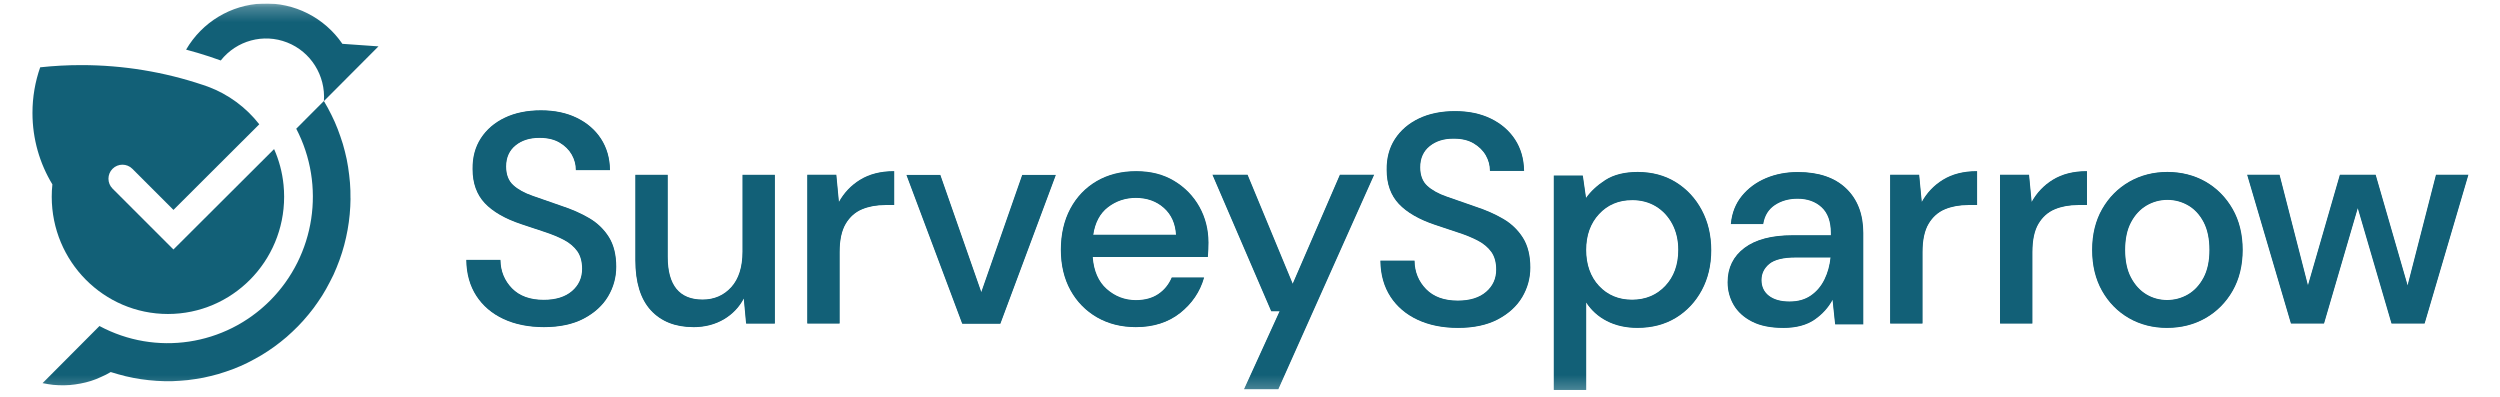 <svg width="170" height="27" viewBox="0 0 170 27" fill="none" xmlns="http://www.w3.org/2000/svg">
<g clip-path="url(#clip0_197_2715)">
<mask id="mask0_197_2715" style="mask-type:luminance" maskUnits="userSpaceOnUse" x="0" y="0" width="170" height="27">
<path d="M169.625 0.235H0.5V26.765H169.625V0.235Z" fill="white"/>
</mask>
<g mask="url(#mask0_197_2715)">
<path d="M22.026 6.874C22.149 5.137 21.136 3.521 19.528 2.889C17.919 2.256 16.089 2.752 15.011 4.113L14.239 3.845L13.452 3.599L12.655 3.375C13.744 1.502 15.707 0.321 17.859 0.239C20.01 0.159 22.058 1.193 23.282 2.98L25.736 3.153L22.026 6.874Z" fill="#126077"/>
<path d="M23.836 13.498L23.819 14.035L23.781 14.572L23.72 15.103L23.637 15.628L23.531 16.154L23.404 16.674L23.254 17.188L23.081 17.696L22.888 18.193L22.677 18.684L22.438 19.158L22.184 19.633L21.913 20.092L21.619 20.534L21.308 20.97L20.976 21.389L20.632 21.791L20.266 22.182L19.883 22.556L19.49 22.914L19.081 23.25L18.654 23.574L18.216 23.876L17.766 24.16L17.301 24.422L16.831 24.669L16.349 24.893L15.856 25.094L15.357 25.272L14.853 25.433L14.337 25.568L13.821 25.686L13.293 25.775L12.772 25.847L12.241 25.892L11.71 25.921H11.182L10.651 25.898L10.12 25.852L9.593 25.786L9.071 25.697L8.549 25.585L8.039 25.45L7.529 25.299L7.208 25.477L6.871 25.634L6.533 25.78L6.184 25.904L5.829 26.004L5.469 26.082L5.103 26.142L4.737 26.183L4.365 26.199L3.993 26.194L3.627 26.171L3.261 26.12L2.895 26.053L6.764 22.169C10.588 24.221 15.291 23.521 18.364 20.441C21.435 17.36 22.157 12.62 20.145 8.752L22.023 6.869L22.29 7.335L22.535 7.809L22.762 8.289L22.967 8.786L23.149 9.289L23.316 9.797L23.455 10.311L23.576 10.831L23.671 11.362L23.743 11.893L23.798 12.425L23.827 12.956L23.832 13.492L23.836 13.498Z" fill="#126077"/>
<path fill-rule="evenodd" clip-rule="evenodd" d="M11.419 21.351C15.781 21.351 19.321 17.783 19.321 13.38C19.321 13.109 19.308 12.84 19.281 12.574C19.196 11.715 18.974 10.894 18.638 10.137L11.794 16.965L7.653 12.825C7.282 12.453 7.282 11.85 7.653 11.478C8.025 11.106 8.628 11.106 9 11.478L11.796 14.274L17.631 8.452C16.732 7.301 15.525 6.406 14.137 5.892C14.129 5.888 14.124 5.886 14.116 5.884C14.01 5.846 13.902 5.808 13.792 5.772C13.784 5.77 13.778 5.768 13.771 5.766C11.178 4.898 8.403 4.427 5.521 4.427C4.579 4.427 3.649 4.478 2.733 4.577C2.392 5.548 2.208 6.592 2.208 7.68C2.208 9.462 2.703 11.123 3.562 12.538C3.532 12.815 3.518 13.096 3.518 13.38C3.518 17.783 7.058 21.351 11.421 21.351H11.419Z" fill="#126077"/>
<path d="M36.991 22.244C35.95 22.244 35.024 22.058 34.241 21.694C33.455 21.328 32.833 20.799 32.393 20.122C31.953 19.445 31.721 18.627 31.708 17.694V17.669H34.03V17.694C34.043 18.441 34.307 19.084 34.815 19.606C35.322 20.126 36.046 20.389 36.97 20.389C37.786 20.389 38.433 20.19 38.892 19.796C39.351 19.403 39.584 18.895 39.584 18.282C39.584 17.789 39.472 17.385 39.254 17.079C39.034 16.772 38.73 16.516 38.349 16.315C37.966 16.114 37.52 15.93 37.023 15.768C36.505 15.602 35.972 15.423 35.44 15.241C34.345 14.877 33.512 14.395 32.964 13.815C32.414 13.23 32.135 12.455 32.135 11.504C32.122 10.706 32.309 9.998 32.697 9.401C33.084 8.805 33.632 8.333 34.33 8.001C35.026 7.669 35.853 7.502 36.786 7.502C37.719 7.502 38.526 7.673 39.222 8.012C39.92 8.352 40.472 8.828 40.866 9.431C41.259 10.034 41.466 10.746 41.479 11.544V11.569H39.157V11.544C39.157 11.186 39.062 10.838 38.877 10.51C38.691 10.184 38.412 9.911 38.053 9.697C37.693 9.484 37.247 9.376 36.725 9.376H36.651C36.016 9.376 35.483 9.545 35.066 9.879C34.635 10.224 34.415 10.71 34.415 11.32C34.415 11.865 34.576 12.29 34.895 12.582C35.215 12.876 35.663 13.124 36.227 13.318C36.795 13.513 37.444 13.741 38.175 13.997C38.877 14.226 39.514 14.507 40.066 14.831C40.622 15.156 41.071 15.59 41.403 16.117C41.735 16.647 41.904 17.328 41.904 18.14C41.904 18.858 41.718 19.536 41.352 20.152C40.986 20.769 40.43 21.277 39.698 21.664C38.968 22.049 38.055 22.244 36.987 22.244H36.991Z" fill="#126077"/>
<path d="M36.991 22.22C35.95 22.22 35.035 22.038 34.252 21.672C33.467 21.306 32.854 20.786 32.416 20.109C31.976 19.431 31.75 18.627 31.737 17.694H34.009C34.022 18.453 34.286 19.094 34.8 19.623C35.314 20.15 36.039 20.414 36.972 20.414C37.797 20.414 38.444 20.215 38.911 19.815C39.377 19.416 39.611 18.904 39.611 18.282C39.611 17.781 39.499 17.375 39.275 17.064C39.051 16.753 38.748 16.495 38.362 16.292C37.977 16.089 37.533 15.907 37.033 15.744C36.532 15.581 36.005 15.406 35.449 15.217C34.352 14.851 33.531 14.378 32.983 13.796C32.435 13.213 32.161 12.449 32.161 11.503C32.148 10.704 32.334 10.008 32.719 9.412C33.104 8.817 33.647 8.354 34.343 8.022C35.039 7.69 35.855 7.525 36.788 7.525C37.721 7.525 38.516 7.694 39.214 8.033C39.91 8.371 40.455 8.841 40.847 9.444C41.24 10.046 41.443 10.748 41.456 11.544H39.184C39.184 11.178 39.089 10.831 38.899 10.499C38.709 10.167 38.433 9.894 38.067 9.678C37.7 9.462 37.255 9.353 36.727 9.353C36.05 9.34 35.492 9.509 35.053 9.862C34.612 10.215 34.392 10.7 34.392 11.322C34.392 11.878 34.556 12.303 34.88 12.601C35.204 12.899 35.652 13.145 36.219 13.343C36.788 13.538 37.437 13.765 38.167 14.022C38.871 14.251 39.501 14.528 40.055 14.854C40.608 15.179 41.052 15.605 41.384 16.133C41.716 16.66 41.881 17.33 41.881 18.142C41.881 18.859 41.699 19.524 41.333 20.141C40.967 20.757 40.421 21.258 39.688 21.643C38.958 22.028 38.057 22.222 36.989 22.222L36.991 22.22Z" fill="#126077"/>
<path d="M47.146 22.244C45.926 22.244 44.955 21.86 44.255 21.101C43.557 20.342 43.204 19.196 43.204 17.694V11.886H45.405V17.472C45.405 19.395 46.201 20.37 47.776 20.37C48.563 20.37 49.219 20.086 49.726 19.526C50.234 18.965 50.49 18.151 50.49 17.108V11.888H52.691V22.004H50.735L50.577 20.3C50.267 20.888 49.815 21.362 49.236 21.706C48.633 22.064 47.93 22.246 47.144 22.246L47.146 22.244Z" fill="#126077"/>
<path d="M47.146 22.22C45.928 22.22 44.97 21.84 44.274 21.083C43.578 20.327 43.229 19.196 43.229 17.694V11.91H45.38V17.472C45.38 19.42 46.178 20.395 47.776 20.395C48.574 20.395 49.231 20.11 49.745 19.543C50.259 18.974 50.517 18.162 50.517 17.108V11.912H52.667V21.979H50.759L50.596 20.213C50.285 20.835 49.828 21.326 49.227 21.685C48.626 22.043 47.931 22.223 47.146 22.223V22.22Z" fill="#126077"/>
<path d="M54.895 22V11.884H56.87L57.046 13.733C57.395 13.102 57.88 12.595 58.488 12.222C59.117 11.835 59.891 11.639 60.783 11.639H60.807V13.942H60.195C59.607 13.942 59.074 14.041 58.611 14.234C58.15 14.428 57.78 14.759 57.507 15.219C57.234 15.68 57.093 16.326 57.093 17.144V22H54.893H54.895Z" fill="#126077"/>
<path d="M54.919 21.975V11.909H56.848L57.03 13.817C57.381 13.155 57.872 12.63 58.502 12.245C59.132 11.859 59.893 11.666 60.786 11.666V13.919H60.198C59.602 13.919 59.071 14.018 58.604 14.213C58.138 14.411 57.766 14.741 57.489 15.207C57.212 15.674 57.074 16.321 57.074 17.146V21.977H54.923L54.919 21.975Z" fill="#126077"/>
<path d="M65.432 22.013L61.638 11.897H63.942L66.727 19.864L69.51 11.897H71.796L68.023 22.013H65.432Z" fill="#126077"/>
<path d="M65.449 21.988L61.674 11.922H63.928L66.729 19.938L69.531 11.922H71.763L68.01 21.988H65.452H65.449Z" fill="#126077"/>
<path d="M77.237 22.244C76.248 22.244 75.361 22.021 74.596 21.581C73.832 21.14 73.225 20.52 72.79 19.735C72.358 18.951 72.138 18.026 72.138 16.983C72.138 15.939 72.354 14.989 72.781 14.19C73.208 13.392 73.811 12.76 74.577 12.313C75.342 11.867 76.244 11.639 77.259 11.639C78.274 11.639 79.118 11.863 79.851 12.303C80.581 12.743 81.157 13.337 81.564 14.067C81.969 14.797 82.176 15.615 82.176 16.495C82.176 16.632 82.172 16.778 82.167 16.933C82.159 17.089 82.15 17.261 82.136 17.451V17.474H74.304C74.374 18.424 74.695 19.156 75.258 19.653C75.826 20.154 76.493 20.408 77.24 20.408C77.842 20.408 78.352 20.27 78.76 19.997C79.166 19.724 79.475 19.348 79.674 18.881L79.68 18.866H81.88L81.871 18.898C81.599 19.847 81.053 20.649 80.249 21.285C79.443 21.922 78.432 22.244 77.24 22.244H77.237ZM79.97 15.964C79.925 15.201 79.65 14.589 79.147 14.139C78.639 13.686 77.996 13.456 77.235 13.456C76.527 13.456 75.89 13.669 75.342 14.09C74.801 14.505 74.463 15.135 74.34 15.964H79.968H79.97Z" fill="#126077"/>
<path d="M77.236 22.22C76.248 22.22 75.372 22 74.607 21.56C73.843 21.119 73.243 20.507 72.811 19.724C72.379 18.938 72.163 18.026 72.163 16.984C72.163 15.943 72.375 15.002 72.802 14.204C73.228 13.405 73.824 12.783 74.589 12.337C75.353 11.891 76.243 11.668 77.257 11.668C78.272 11.668 79.105 11.887 79.835 12.328C80.566 12.768 81.134 13.352 81.541 14.084C81.946 14.814 82.15 15.62 82.15 16.499C82.15 16.634 82.145 16.779 82.14 16.935C82.132 17.091 82.123 17.263 82.11 17.453H74.276C74.344 18.428 74.664 19.168 75.239 19.676C75.814 20.183 76.479 20.437 77.238 20.437C77.847 20.437 78.358 20.298 78.771 20.021C79.185 19.744 79.492 19.369 79.695 18.895H81.846C81.575 19.841 81.037 20.634 80.232 21.269C79.427 21.905 78.428 22.224 77.238 22.224L77.236 22.22ZM77.236 13.431C76.52 13.431 75.884 13.644 75.329 14.071C74.772 14.498 74.435 15.137 74.313 15.989H79.996C79.957 15.203 79.678 14.581 79.163 14.122C78.649 13.663 78.006 13.431 77.235 13.431H77.236Z" fill="#126077"/>
<path d="M84.596 26.465L87.013 21.167H86.445L82.447 11.884H84.835L87.904 19.295L91.114 11.884H93.441L86.925 26.465H84.596Z" fill="#126077"/>
<path d="M84.635 26.441L87.05 21.143H86.462L82.484 11.909H84.817L87.902 19.358L91.128 11.909H93.401L86.906 26.441H84.633H84.635Z" fill="#126077"/>
<path d="M99.149 22.298C98.108 22.298 97.182 22.112 96.399 21.747C95.613 21.381 94.991 20.852 94.551 20.175C94.111 19.498 93.879 18.68 93.867 17.747V17.722H96.188V17.747C96.201 18.494 96.465 19.137 96.973 19.659C97.48 20.179 98.204 20.442 99.128 20.442C99.944 20.442 100.591 20.243 101.05 19.849C101.509 19.456 101.742 18.948 101.742 18.335C101.742 17.842 101.63 17.438 101.412 17.132C101.192 16.825 100.886 16.569 100.507 16.368C100.124 16.167 99.678 15.983 99.181 15.822C98.663 15.655 98.13 15.476 97.598 15.294C96.503 14.93 95.67 14.448 95.122 13.868C94.572 13.284 94.293 12.508 94.293 11.558C94.28 10.759 94.468 10.052 94.855 9.454C95.242 8.858 95.79 8.388 96.488 8.054C97.184 7.722 98.011 7.555 98.944 7.555C99.877 7.555 100.684 7.726 101.38 8.065C102.078 8.405 102.63 8.881 103.024 9.484C103.417 10.088 103.624 10.799 103.637 11.597V11.622H101.315V11.597C101.315 11.239 101.221 10.892 101.035 10.564C100.849 10.237 100.57 9.964 100.211 9.75C99.851 9.537 99.405 9.429 98.883 9.429H98.81C98.174 9.429 97.641 9.598 97.224 9.932C96.791 10.277 96.573 10.763 96.573 11.374C96.573 11.918 96.734 12.343 97.053 12.635C97.373 12.929 97.821 13.178 98.385 13.371C98.954 13.566 99.602 13.794 100.332 14.05C101.035 14.28 101.672 14.56 102.224 14.885C102.78 15.209 103.229 15.643 103.561 16.171C103.893 16.7 104.062 17.381 104.062 18.193C104.062 18.912 103.876 19.589 103.51 20.205C103.144 20.822 102.588 21.33 101.856 21.717C101.126 22.102 100.213 22.298 99.145 22.298H99.149Z" fill="#126077"/>
<path d="M99.149 22.273C98.107 22.273 97.193 22.09 96.41 21.724C95.624 21.358 95.012 20.839 94.573 20.161C94.133 19.484 93.907 18.68 93.894 17.747H96.167C96.18 18.506 96.444 19.147 96.958 19.676C97.472 20.203 98.196 20.467 99.129 20.467C99.955 20.467 100.602 20.268 101.068 19.867C101.535 19.469 101.768 18.957 101.768 18.335C101.768 17.834 101.656 17.428 101.432 17.117C101.209 16.806 100.905 16.548 100.518 16.345C100.131 16.142 99.689 15.96 99.189 15.797C98.688 15.634 98.16 15.459 97.605 15.269C96.508 14.903 95.687 14.431 95.139 13.849C94.59 13.266 94.317 12.502 94.317 11.555C94.304 10.757 94.49 10.061 94.875 9.465C95.26 8.869 95.802 8.407 96.499 8.075C97.195 7.743 98.011 7.578 98.943 7.578C99.877 7.578 100.672 7.746 101.37 8.086C102.066 8.424 102.61 8.894 103.003 9.497C103.396 10.099 103.598 10.8 103.612 11.597H101.339C101.339 11.231 101.245 10.884 101.055 10.552C100.865 10.22 100.588 9.947 100.222 9.731C99.856 9.514 99.41 9.406 98.883 9.406C98.206 9.393 97.648 9.562 97.208 9.915C96.768 10.267 96.548 10.753 96.548 11.375C96.548 11.931 96.711 12.356 97.036 12.654C97.36 12.951 97.808 13.198 98.375 13.395C98.943 13.591 99.593 13.818 100.323 14.074C101.026 14.304 101.656 14.581 102.21 14.907C102.764 15.232 103.208 15.658 103.54 16.186C103.872 16.713 104.037 17.383 104.037 18.194C104.037 18.911 103.854 19.577 103.489 20.194C103.122 20.81 102.574 21.311 101.844 21.696C101.114 22.081 100.213 22.274 99.145 22.274L99.149 22.273Z" fill="#126077"/>
<path d="M105.657 26.518V11.937H107.631L107.85 13.458C108.172 13.005 108.612 12.597 109.16 12.244C109.729 11.878 110.471 11.692 111.366 11.692C112.339 11.692 113.212 11.926 113.958 12.387C114.703 12.848 115.297 13.485 115.721 14.284C116.148 15.082 116.365 16 116.365 17.015C116.365 18.03 116.148 18.944 115.721 19.737C115.295 20.528 114.701 21.16 113.958 21.613C113.212 22.066 112.334 22.296 111.348 22.296C110.562 22.296 109.858 22.138 109.255 21.825C108.679 21.528 108.208 21.105 107.861 20.57V26.516H105.66L105.657 26.518ZM110.979 13.61C110.071 13.61 109.316 13.929 108.736 14.557C108.153 15.184 107.859 16.006 107.859 16.996C107.859 17.986 108.153 18.823 108.736 19.445C109.316 20.065 110.073 20.38 110.981 20.38C111.89 20.38 112.649 20.065 113.237 19.443C113.825 18.821 114.123 17.998 114.123 16.994C114.123 16.338 113.988 15.748 113.719 15.24C113.451 14.731 113.079 14.329 112.611 14.041C112.142 13.754 111.594 13.608 110.979 13.608V13.61Z" fill="#126077"/>
<path d="M105.682 26.493V11.962H107.611L107.835 13.525C108.159 13.05 108.607 12.631 109.174 12.267C109.743 11.901 110.473 11.719 111.367 11.719C112.342 11.719 113.201 11.948 113.945 12.409C114.688 12.87 115.274 13.498 115.701 14.297C116.128 15.095 116.34 16.002 116.34 17.017C116.34 18.032 116.128 18.934 115.701 19.725C115.274 20.516 114.69 21.14 113.945 21.592C113.201 22.045 112.334 22.271 111.346 22.271C110.561 22.271 109.868 22.115 109.265 21.804C108.662 21.493 108.186 21.053 107.835 20.484V26.492H105.684L105.682 26.493ZM110.979 20.404C111.9 20.404 112.656 20.09 113.252 19.46C113.848 18.83 114.146 18.009 114.146 16.994C114.146 16.332 114.011 15.742 113.74 15.228C113.468 14.714 113.097 14.312 112.624 14.02C112.15 13.729 111.602 13.583 110.979 13.583C110.06 13.583 109.305 13.902 108.717 14.537C108.129 15.173 107.835 15.992 107.835 16.994C107.835 17.995 108.129 18.83 108.717 19.46C109.305 20.09 110.06 20.404 110.979 20.404Z" fill="#126077"/>
<path d="M121.258 22.298C120.407 22.298 119.692 22.154 119.136 21.869C118.58 21.585 118.158 21.201 117.887 20.733C117.616 20.264 117.478 19.745 117.478 19.189C117.478 18.21 117.863 17.427 118.623 16.856C119.382 16.287 120.48 15.998 121.886 15.998H124.5V15.841C124.5 15.067 124.288 14.479 123.868 14.094C123.449 13.707 122.897 13.512 122.231 13.512C121.643 13.512 121.125 13.658 120.693 13.944C120.261 14.231 119.995 14.657 119.902 15.217L119.898 15.238H117.7V15.211C117.77 14.479 118.02 13.844 118.449 13.32C118.876 12.798 119.426 12.393 120.082 12.116C120.738 11.839 121.469 11.698 122.254 11.698C123.662 11.698 124.765 12.072 125.539 12.812C126.312 13.552 126.704 14.57 126.704 15.843V22.057H124.79L124.614 20.39C124.331 20.915 123.925 21.365 123.405 21.727C122.863 22.106 122.14 22.3 121.26 22.3L121.258 22.298ZM122.11 17.508C121.268 17.508 120.661 17.656 120.31 17.948C119.959 18.241 119.781 18.608 119.781 19.047C119.781 19.485 119.951 19.855 120.289 20.113C120.628 20.373 121.097 20.503 121.685 20.503C122.273 20.503 122.749 20.365 123.142 20.092C123.536 19.819 123.847 19.449 124.067 18.995C124.286 18.548 124.422 18.049 124.479 17.508H122.112H122.11Z" fill="#126077"/>
<path d="M121.258 22.273C120.406 22.273 119.702 22.131 119.147 21.846C118.591 21.562 118.179 21.186 117.908 20.719C117.637 20.253 117.502 19.742 117.502 19.187C117.502 18.212 117.881 17.442 118.639 16.872C119.395 16.303 120.478 16.021 121.886 16.021H124.524V15.839C124.524 15.053 124.312 14.465 123.885 14.073C123.458 13.68 122.908 13.485 122.231 13.485C121.636 13.485 121.117 13.631 120.677 13.921C120.238 14.211 119.97 14.642 119.875 15.209H117.724C117.792 14.479 118.039 13.853 118.466 13.331C118.892 12.809 119.433 12.411 120.089 12.134C120.746 11.857 121.467 11.719 122.252 11.719C123.659 11.719 124.748 12.087 125.52 12.825C126.292 13.562 126.677 14.568 126.677 15.839V22.028H124.811L124.629 20.302C124.344 20.858 123.932 21.325 123.39 21.702C122.85 22.081 122.138 22.271 121.26 22.271L121.258 22.273ZM121.685 20.528C122.267 20.528 122.756 20.389 123.157 20.112C123.555 19.835 123.868 19.465 124.09 19.006C124.314 18.547 124.452 18.039 124.506 17.485H122.11C121.258 17.485 120.651 17.635 120.292 17.931C119.934 18.229 119.756 18.601 119.756 19.046C119.756 19.492 119.928 19.868 120.273 20.131C120.619 20.395 121.089 20.528 121.685 20.528Z" fill="#126077"/>
<path d="M128.529 22V11.884H130.503L130.68 13.733C131.029 13.102 131.515 12.595 132.121 12.222C132.751 11.835 133.525 11.639 134.418 11.639H134.443V13.942H133.83C133.243 13.942 132.71 14.041 132.247 14.234C131.786 14.428 131.416 14.759 131.143 15.219C130.87 15.68 130.731 16.326 130.731 17.144V22H128.531H128.529Z" fill="#126077"/>
<path d="M128.554 21.975V11.909H130.483L130.665 13.817C131.016 13.155 131.507 12.63 132.137 12.245C132.767 11.859 133.528 11.666 134.421 11.666V13.919H133.833C133.238 13.919 132.706 14.018 132.24 14.213C131.773 14.411 131.401 14.741 131.125 15.207C130.847 15.674 130.709 16.321 130.709 17.146V21.977H128.558L128.554 21.975Z" fill="#126077"/>
<path d="M136 22V11.884H137.975L138.152 13.733C138.501 13.104 138.986 12.595 139.593 12.222C140.223 11.835 140.997 11.639 141.89 11.639H141.915V13.942H141.302C140.714 13.942 140.181 14.041 139.719 14.234C139.257 14.428 138.887 14.759 138.614 15.219C138.341 15.68 138.203 16.326 138.203 17.144V22H136.002H136Z" fill="#126077"/>
<path d="M136.026 21.975V11.908H137.953L138.135 13.816C138.486 13.155 138.977 12.629 139.607 12.244C140.237 11.859 140.997 11.665 141.891 11.665V13.919H141.303C140.707 13.919 140.176 14.018 139.709 14.213C139.243 14.41 138.871 14.74 138.594 15.207C138.317 15.674 138.179 16.32 138.179 17.146V21.977H136.028L136.026 21.975Z" fill="#126077"/>
<path d="M147.365 22.298C146.405 22.298 145.531 22.074 144.764 21.634C144 21.194 143.386 20.57 142.938 19.777C142.492 18.986 142.265 18.049 142.265 16.994C142.265 15.94 142.494 15.002 142.948 14.211C143.401 13.421 144.023 12.794 144.793 12.354C145.565 11.914 146.436 11.692 147.382 11.692C148.329 11.692 149.216 11.916 149.983 12.354C150.747 12.794 151.366 13.419 151.819 14.211C152.272 15.002 152.502 15.94 152.502 16.994C152.502 18.049 152.272 18.986 151.819 19.777C151.366 20.57 150.743 21.194 149.973 21.634C149.201 22.074 148.323 22.296 147.364 22.296L147.365 22.298ZM147.386 13.591C146.88 13.591 146.402 13.72 145.967 13.974C145.533 14.229 145.178 14.61 144.911 15.111C144.643 15.611 144.508 16.247 144.508 16.996C144.508 17.745 144.643 18.381 144.911 18.881C145.178 19.382 145.531 19.765 145.958 20.02C146.385 20.274 146.859 20.401 147.365 20.401C147.872 20.401 148.35 20.272 148.784 20.02C149.216 19.767 149.573 19.384 149.841 18.881C150.108 18.381 150.243 17.745 150.243 16.996C150.243 16.247 150.11 15.611 149.85 15.111C149.59 14.61 149.237 14.229 148.805 13.974C148.37 13.72 147.893 13.591 147.386 13.591Z" fill="#126077"/>
<path d="M147.365 22.273C146.403 22.273 145.542 22.053 144.778 21.613C144.014 21.173 143.408 20.558 142.961 19.765C142.515 18.974 142.291 18.05 142.291 16.994C142.291 15.937 142.517 15.015 142.97 14.223C143.423 13.431 144.036 12.815 144.806 12.375C145.578 11.935 146.435 11.715 147.384 11.715C148.332 11.715 149.207 11.935 149.971 12.375C150.736 12.815 151.345 13.43 151.798 14.223C152.251 15.014 152.477 15.937 152.477 16.994C152.477 18.05 152.25 18.972 151.798 19.765C151.345 20.556 150.732 21.173 149.962 21.613C149.19 22.053 148.325 22.273 147.363 22.273H147.365ZM147.365 20.425C147.879 20.425 148.355 20.296 148.796 20.04C149.236 19.784 149.59 19.401 149.861 18.893C150.132 18.386 150.267 17.753 150.267 16.996C150.267 16.239 150.135 15.605 149.871 15.099C149.608 14.592 149.254 14.209 148.816 13.951C148.376 13.695 147.9 13.566 147.386 13.566C146.872 13.566 146.394 13.695 145.956 13.951C145.516 14.209 145.161 14.591 144.89 15.099C144.619 15.605 144.484 16.239 144.484 16.996C144.484 17.753 144.619 18.386 144.89 18.893C145.161 19.401 145.512 19.782 145.945 20.04C146.377 20.298 146.851 20.425 147.365 20.425Z" fill="#126077"/>
<path d="M162.623 22L160.328 14.149L158.033 22H155.785L152.807 11.884H155.009L156.94 19.405L159.112 11.884H161.544L163.717 19.405L165.647 11.884H167.851L164.873 22H162.623Z" fill="#126077"/>
<path d="M155.803 21.975L152.84 11.908H154.991L156.939 19.499L159.131 11.908H161.527L163.72 19.499L165.668 11.908H167.819L164.857 21.975H162.645L160.331 14.059L158.016 21.975H155.804H155.803Z" fill="#126077"/>
</g>
</g>
<defs>
<clipPath id="clip0_197_2715">
<rect width="169.125" height="26.529" fill="white" transform="translate(0.5 0.235)"/>
</clipPath>
</defs>
</svg>
